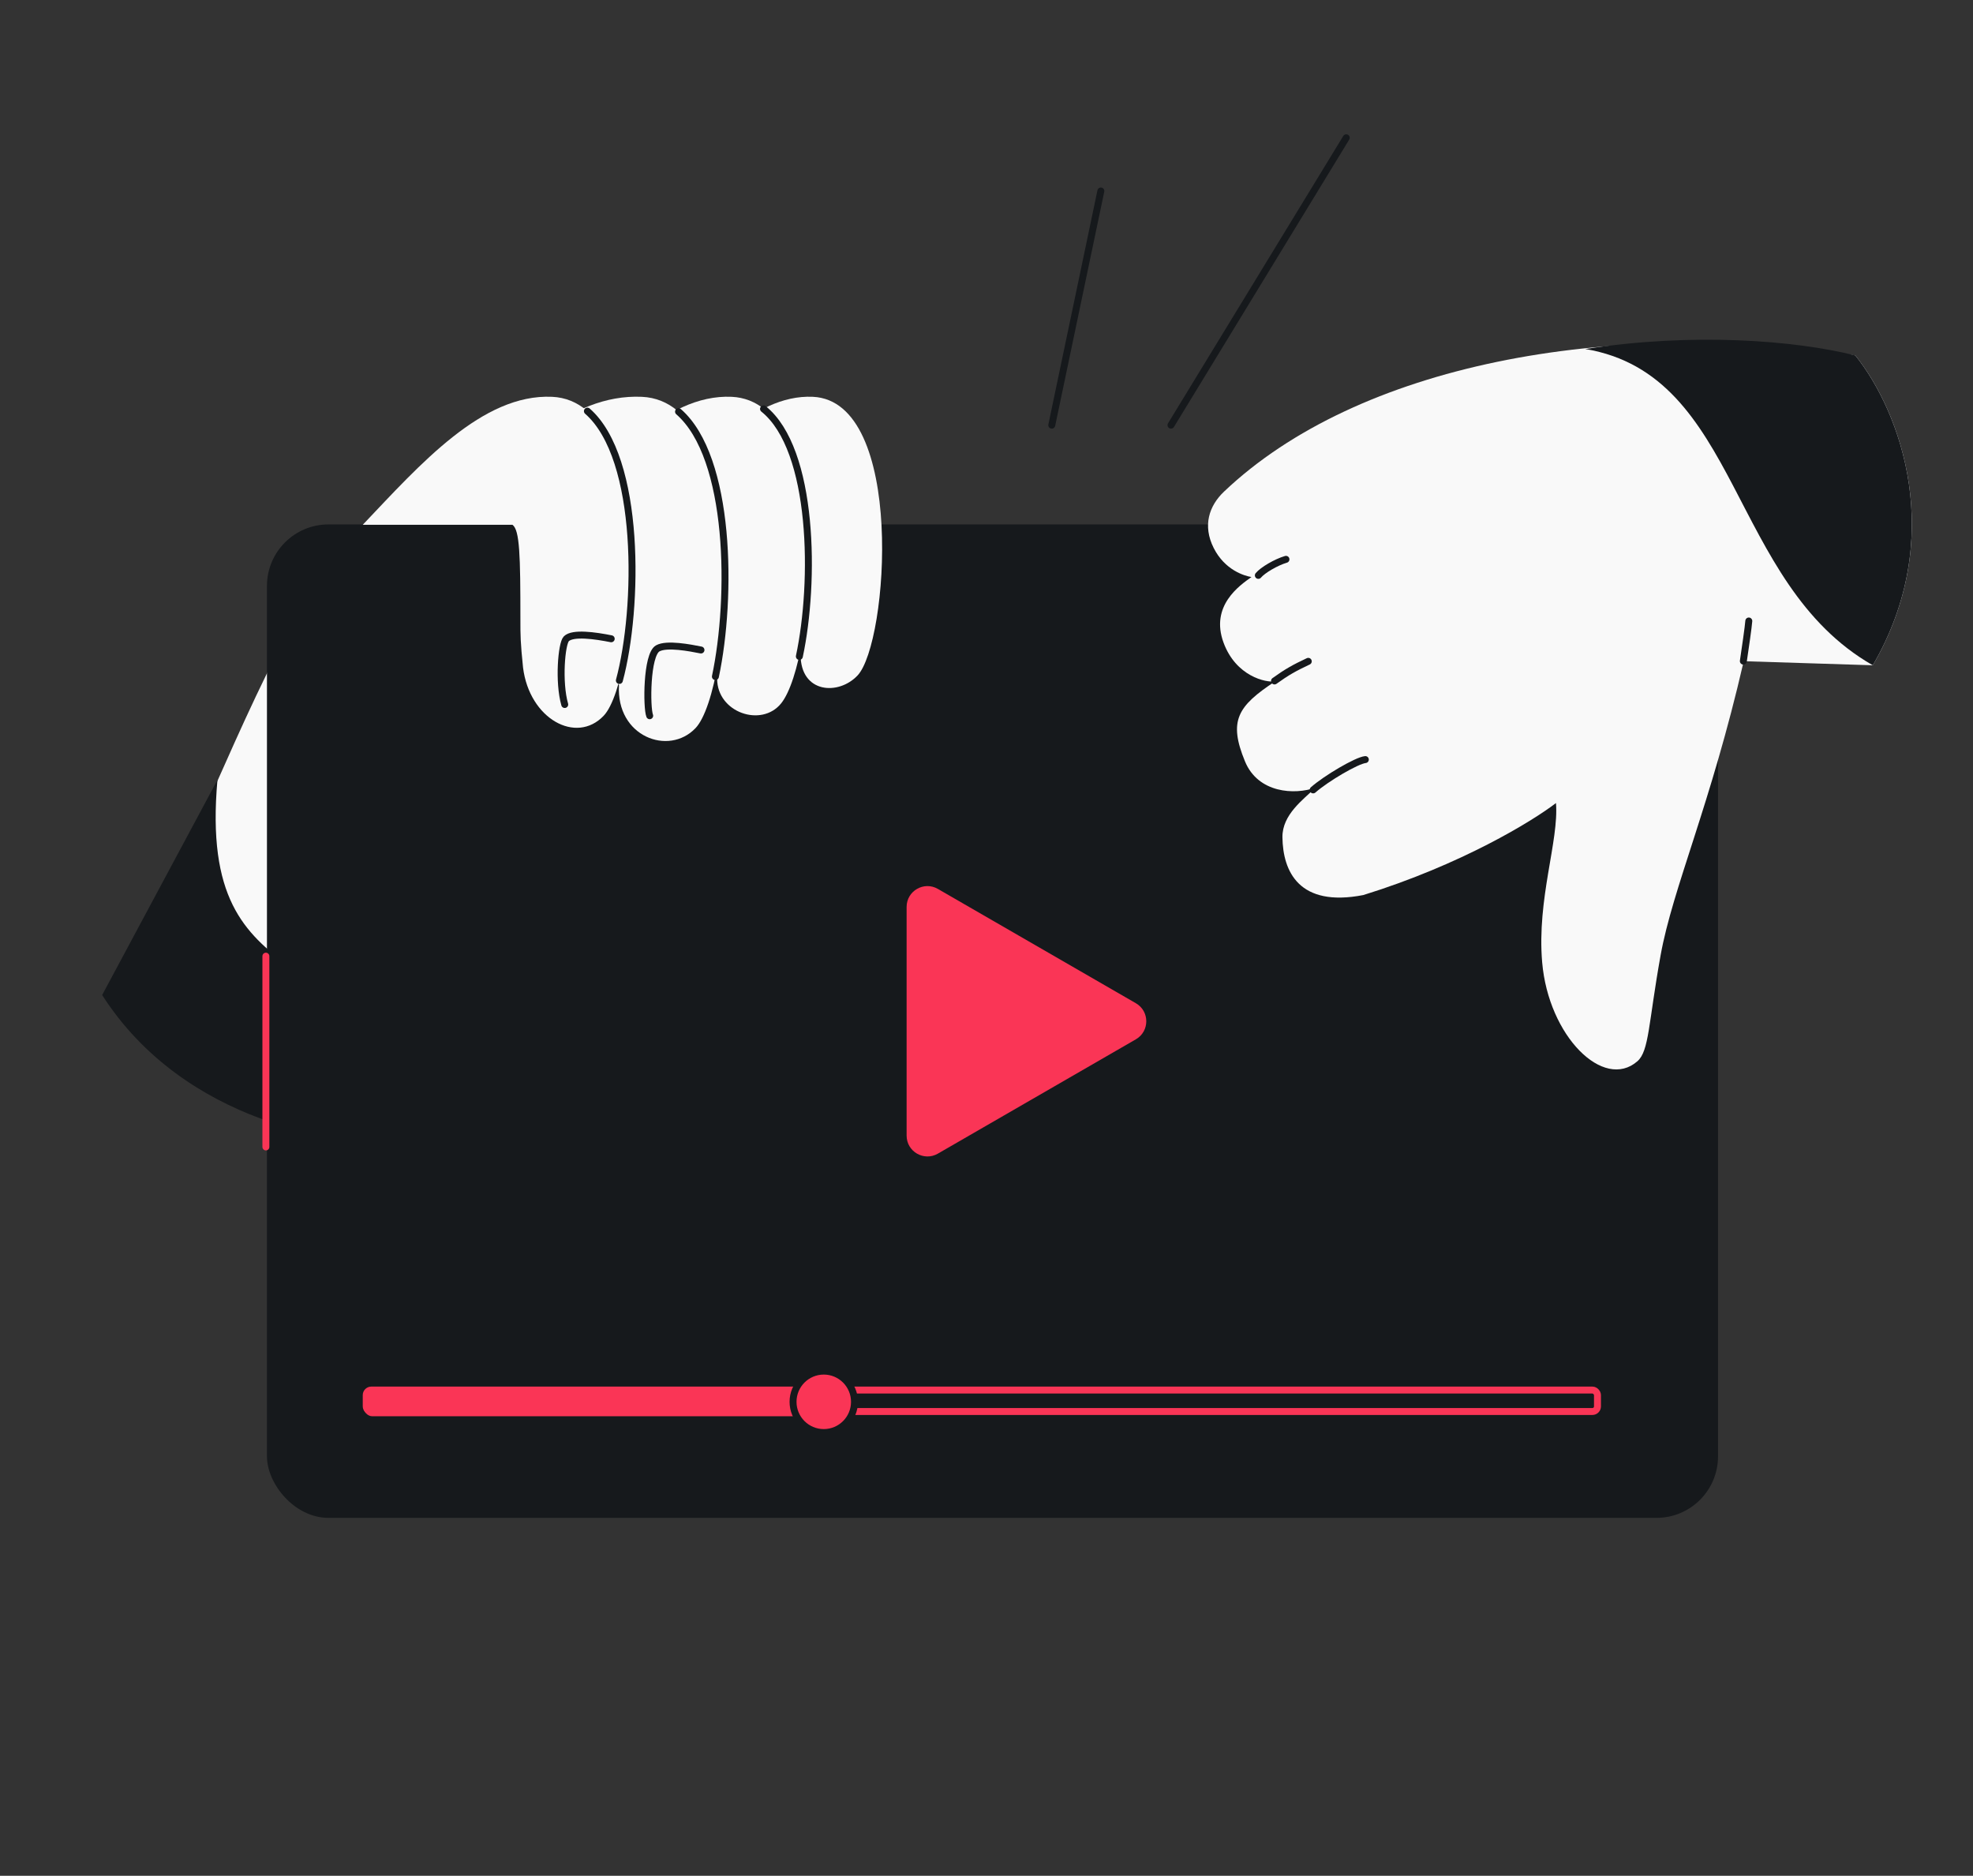 <svg width="568" height="540" viewBox="0 0 568 540" fill="none" xmlns="http://www.w3.org/2000/svg">
<rect x="0" y="0" width="568" height="540" fill="#333333" stroke="none"/>
<g clip-path="url(#clip0_947_337)">
<path d="M30.854 286.619C50.805 257.009 61.944 222.945 80.262 187.01C113.098 218.146 159.227 313.265 113.014 321.756C66.801 330.248 39.907 302.62 30.854 286.619Z" fill="#F9F9F9"/>
<path d="M117.45 328.919C105.774 265.374 56.531 292.264 62.604 224.508L29.409 286.444C53.089 323.384 97.969 330.152 117.45 328.919Z" fill="#16191C"/>
<rect x="76.853" y="150.968" width="417.744" height="285.986" rx="17.709" fill="#16191C"/>
<rect x="105.43" y="400.164" width="354.461" height="6.171" rx="1.46" stroke="#FA3556" stroke-width="2"/>
<rect x="104.695" y="399.398" width="133.832" height="8.307" rx="2.46" fill="#FA3556"/>
<path d="M327 288.804C331 291.113 331 296.887 327 299.196L270 332.105C266 334.415 261 331.528 261 326.909L261 261.091C261 256.472 266 253.585 270 255.895L327 288.804Z" fill="#FA3556"/>
<path d="M234.007 114.229C216.603 113.436 200.387 132.06 193.959 146.424H224.118C225.931 147.745 226.096 154.108 226.096 170.199C226.096 177.027 227.836 183.564 230.483 188.504C230.483 199.58 241.37 200.276 246.861 194.469C255.761 185.058 260.705 115.445 234.007 114.229Z" fill="#F9F9F9"/>
<path d="M210.631 114.231C191.353 113.36 173.39 133.846 166.271 149.646H199.677C201.685 151.099 201.868 158.098 201.868 175.798C201.868 183.077 203.678 190.056 206.459 195.426C206.459 205.118 219.228 209.494 224.87 202.495C235.032 189.889 240.204 115.569 210.631 114.231Z" fill="#F9F9F9"/>
<path d="M184.787 114.233C163.903 113.291 145.366 131.739 137.653 148.816L172.921 152.51C175.097 154.08 175.294 161.645 175.294 180.775C175.294 186.652 176.388 192.347 178.198 197.272C177.341 212.04 192.494 217.717 200.213 209.63C210.892 198.441 216.825 115.679 184.787 114.233Z" fill="#F9F9F9"/>
<path d="M158.945 114.232C138.864 113.325 121.044 133.581 104.43 151.077H147.536C149.627 152.589 149.817 159.871 149.817 178.286C149.817 182.999 149.817 184.812 150.579 192.195C152.425 206.963 165.88 214.345 173.777 206.062C184.046 195.292 189.751 115.623 158.945 114.232Z" fill="#F9F9F9"/>
<path d="M219.805 117.708C234.392 129.406 234.69 167.65 230.125 188.965" stroke="#16191C" stroke-width="2" stroke-linecap="round"/>
<path d="M195.341 118.505C210.483 131.673 210.784 171.994 205.955 194.771" stroke="#16191C" stroke-width="2" stroke-linecap="round"/>
<path d="M178.31 195.888C183.913 175.105 184.616 131.89 169.105 118.357M175.959 183.889C171.344 182.966 164.883 182.043 163.037 183.889C161.653 185.273 160.73 196.349 162.576 202.81M201.802 187.119C198.726 186.504 191.927 185.181 189.342 186.658C186.112 188.504 186.112 203.733 187.035 206.04" stroke="#16191C" stroke-width="2" stroke-linecap="round"/>
<path d="M76.545 330.175V275.258" stroke="#FA3556" stroke-width="2" stroke-linecap="round"/>
<circle cx="237.152" cy="403.552" r="8.845" fill="#FA3556" stroke="#16191C" stroke-width="2"/>
<path d="M392.484 257.663C373.928 261.267 369.323 250.834 369.196 241.03C369.111 234.469 375.276 230.14 378.717 226.741C372.731 228.873 362.205 228.371 358.419 219.193C353.592 207.494 356.273 203.272 367.108 196.149C364.423 196.582 355.83 194.686 352.256 185.041C348.312 174.399 356.891 168.521 360.278 166.113C358.272 165.791 352.618 164.146 349.399 157.741C346.18 151.337 348.051 145.632 352.385 141.517C390.855 104.985 462.831 91.542 534.131 102.323C547.281 118.743 560.443 154.934 539.157 191.516L501.992 190.344C492.472 231.762 481.565 255.577 478.06 275.034C474.555 294.49 474.785 302.536 471.391 305.503C461.634 314.031 445.786 298.281 443.968 277.024C442.405 258.752 448.824 242.079 447.944 231.179C441.205 236.367 420.677 248.927 392.484 257.663Z" fill="#F9F9F9"/>
<path d="M501.887 190.316C502.372 187.08 503.363 180.24 503.454 178.769M378.038 227.392C381.821 224.065 390.581 218.919 393.062 218.664M366.912 196.031C370.493 193.454 372.645 192.26 376.634 190.383M362.259 165.638C363.535 164.103 367.388 161.851 370.213 161.017" stroke="#16191C" stroke-width="2" stroke-linecap="round" stroke-linejoin="round"/>
<path d="M534.128 102.323C547.279 118.743 560.44 154.935 539.155 191.517C497.598 167.784 501.181 107.987 456.386 100.471C487.428 95.667 516.684 97.966 534.128 102.323Z" fill="#16191C"/>
<path d="M302.792 122.392L316.921 54.981M337.106 122.392L387.567 39.661" stroke="#16191C" stroke-width="2" stroke-linecap="round" stroke-linejoin="round"/>
</g>
<defs>
<clipPath id="clip0_947_337">
<rect width="568" height="540" rx="48" transform="matrix(-1 0 0 1 568 0)" fill="white"/>
</clipPath>
</defs>
</svg>
